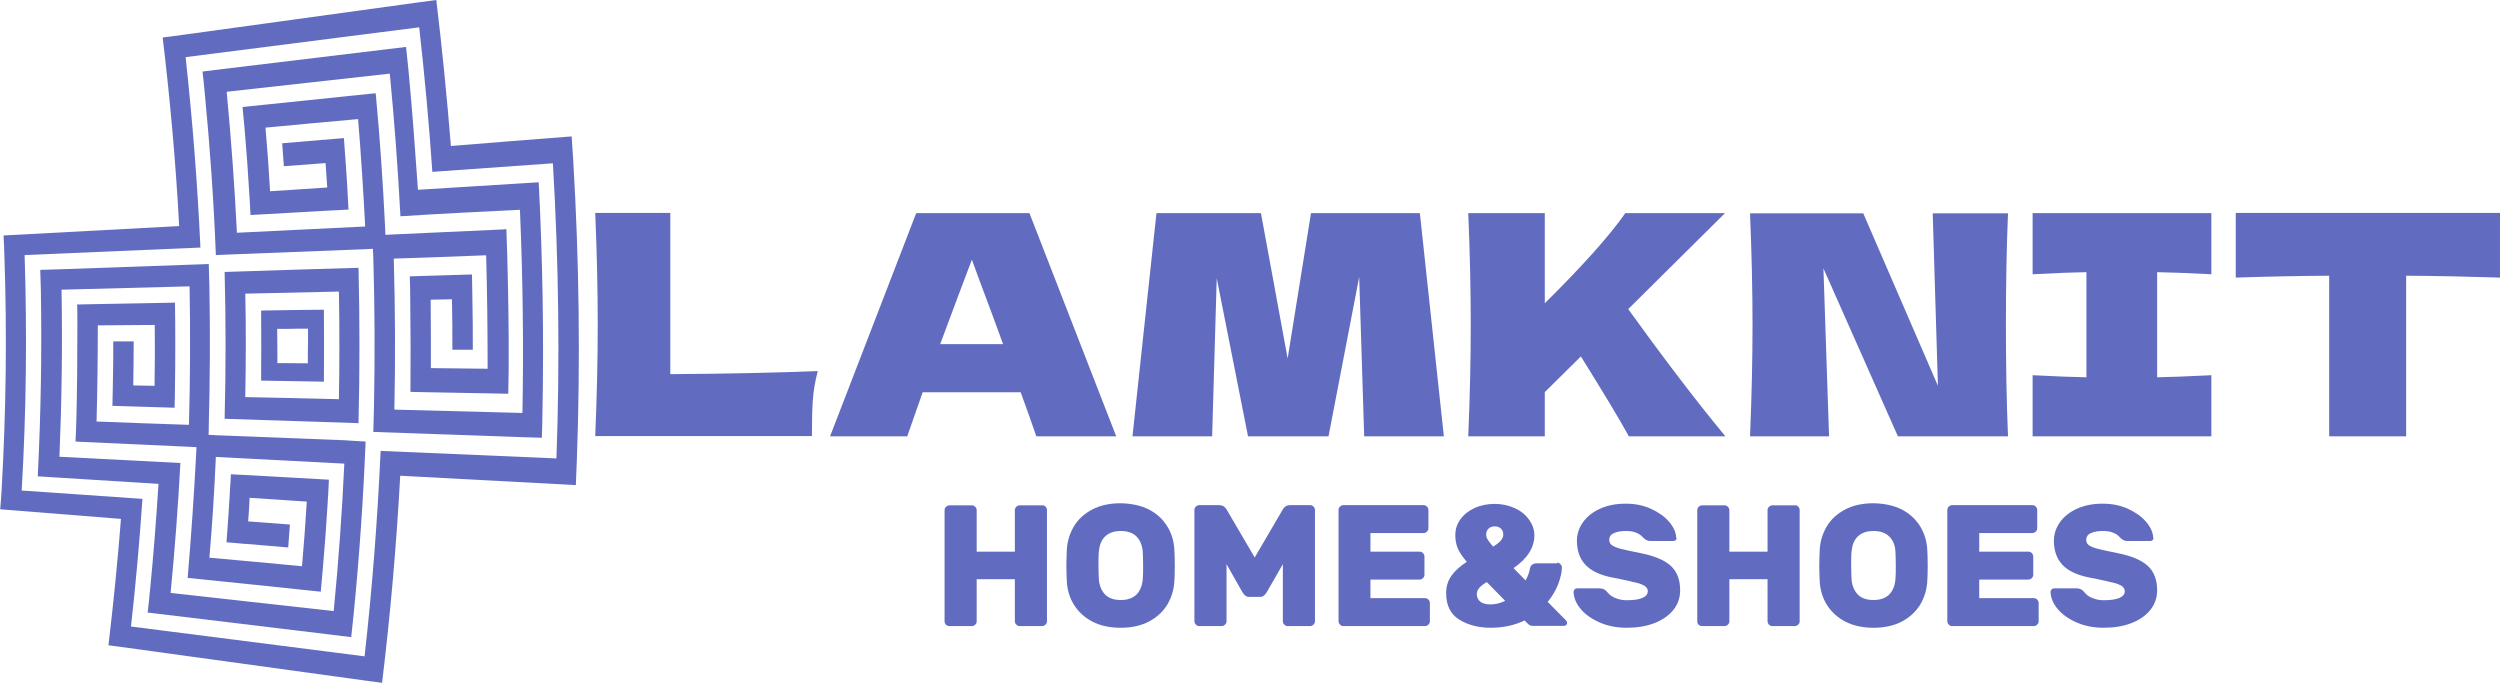 <?xml version="1.0" encoding="utf-8"?>
<!-- Generator: Adobe Illustrator 19.0.0, SVG Export Plug-In . SVG Version: 6.00 Build 0)  -->
<svg version="1.1" id="Warstwa_1" xmlns="http://www.w3.org/2000/svg" xmlns:xlink="http://www.w3.org/1999/xlink" x="0px" y="0px"
	 viewBox="-2208.8 2524.3 1198.7 327.4" style="enable-background:new -2208.8 2524.3 1198.7 327.4;" xml:space="preserve">
<style type="text/css">
	.st0{fill:#616CC1;}
</style>
<g>
	<g>
		<g>
			<g>
				<path class="st0" d="M-2083.6,2673.2c0.1,11.2,0.1,22.4,0,33.6c10,0.2,20.1,0.3,30.1,0.5c0.1-11.5,0.1-23,0-34.5
					C-2063.5,2672.9-2073.5,2673-2083.6,2673.2z M-2061.2,2698.5c-5.8,0-8.7-0.1-14.6-0.1c0-6.6,0-9.9-0.1-16.4c3.9,0,5.9,0,9.8-0.1
					c2,0,3,0,5,0c0,2.2,0,3.3,0,5.5C-2061.2,2691.8-2061.2,2694-2061.2,2698.5z"/>
			</g>
			<g>
				<path class="st0" d="M-2104.8,2733c-1.6-0.1-2.4-0.1-4-0.2c0.1-1.7,0.1-2.6,0.1-4.3c0.6-22.4,0.7-44.7,0.3-67
					c-0.1-4.3-0.2-6.4-0.3-10.6c-23.7,0.8-47.3,1.7-71,2.5c-3.9,0.1-5.9,0.2-9.8,0.3c0.1,3.9,0.2,5.9,0.3,9.8
					c0.5,29.8,0,59.4-1.5,89.2c3.9,0.2,5.8,0.4,9.7,0.6c16.1,1,32.1,2,48.2,3c-1.1,17.1-2.4,34.2-4.1,51.3
					c-0.4,4.1-0.6,6.2-1.1,10.4c29.3,3.5,58.6,7.1,87.9,10.6c3.9,0.5,5.8,0.7,9.7,1.2c0.5-4.5,0.7-6.8,1.2-11.3
					c2.7-27.5,4.6-54.9,5.7-82.5c-4-0.2-5.9-0.3-9.9-0.6C-2063.8,2734.6-2084.3,2733.8-2104.8,2733z M-2048.8,2817.3
					c-26.1-2.9-52.2-5.8-78.2-8.7c2-20.7,3.6-41.5,4.7-62.3c-19.3-1-38.6-2-58-3c1.1-26.7,1.5-53.3,1-80.1
					c20.5-0.5,40.9-1.1,61.4-1.6c0.4,22.2,0.3,44.3-0.3,66.4c-14.8-0.5-29.5-1-44.3-1.6c0.4-15.4,0.6-30.7,0.6-46.1
					c10.9-0.1,16.4-0.1,27.3-0.2c0.1,9.7,0.1,19.4-0.1,29.2c-4.1-0.1-6.1-0.1-10.2-0.2c0.1-8.5,0.2-12.7,0.2-21.1
					c-3.9,0-5.9,0-9.8,0c0,8.4,0,12.6-0.2,20.9c0,0.2,0,0.4,0,0.6c-0.1,3.8-0.1,5.7-0.2,9.4c1.5,0,2.2,0.1,3.7,0.1
					c6.5,0.2,9.8,0.3,16.3,0.5c1.4,0,2,0.1,3.4,0.1c2.5,0.1,3.8,0.1,6.4,0.2c0.1-4.2,0.2-6.3,0.2-10.5c0.2-13.3,0.2-26.6,0-39.9
					c-3.9,0.1-5.9,0.1-9.8,0.2c-10.9,0.2-16.4,0.3-27.3,0.5c-3.9,0.1-5.9,0.1-9.8,0.2c0.1,4,0.1,6,0.1,10c0,15.2-0.1,30.5-0.5,45.7
					c-0.1,4-0.2,6-0.4,10c0.6,0,0.8,0,1.4,0.1c17.5,0.8,35.1,1.6,52.6,2.4c1.6,0.1,2.4,0.1,4,0.2c-0.1,1.7-0.1,2.6-0.2,4.3
					c-1,19-2.3,38-3.9,56.9c-0.1,0.6-0.1,0.9-0.1,1.5c3.9,0.4,5.8,0.6,9.7,1c14.8,1.5,29.6,3,44.4,4.6c3.9,0.4,5.8,0.6,9.7,1
					c0.4-4.5,0.6-6.7,1-11.2c0.9-10.4,1.7-20.8,2.3-31.3c0.3-4.5,0.4-6.7,0.6-11.2c-12.4-0.7-24.8-1.4-37.2-2.1
					c-3.9-0.2-5.9-0.3-9.8-0.5c-0.1,2.8-0.2,4.2-0.4,7c-0.1,1.5-0.1,2.2-0.2,3.7c-0.4,7.2-0.7,10.7-1.2,17.9c-0.1,1.6-0.2,2.4-0.3,4
					c3.6,0.3,5.4,0.5,9,0.8c0.2,0,0.3,0,0.6,0c8,0.7,12,1,20,1.7c0.3-4.4,0.5-6.6,0.8-11c-8-0.6-12-0.9-20-1.5
					c0.3-4.5,0.5-6.8,0.7-11.3c11,0.7,16.4,1.1,27.4,1.8c-0.6,10.3-1.4,20.7-2.3,31c-14.8-1.4-29.6-2.8-44.4-4.1
					c1.4-16.1,2.4-32.2,3.1-48.3c20.5,1.1,41.1,2.1,61.6,3.2C-2044.8,2770.2-2046.5,2793.8-2048.8,2817.3z"/>
			</g>
			<g>
				<path class="st0" d="M-2101.1,2654.7c0.6,23.5,0.6,46.9,0,70.4c21.4,0.7,42.8,1.4,64.2,2.1c0.6-24.9,0.6-49.7,0-74.5
					C-2058.3,2653.3-2079.7,2654-2101.1,2654.7z M-2091.2,2714.7c0.3-16.5,0.4-33.1,0-49.6c15-0.3,29.9-0.7,44.9-1
					c0.3,17.2,0.3,34.4,0,51.6C-2061.3,2715.3-2076.2,2715-2091.2,2714.7z"/>
			</g>
			<g>
				<path class="st0" d="M-1999.6,2524.3c-3.9,0.5-5.8,0.8-9.7,1.3c-37.3,5.1-74.5,10.3-111.8,15.4c-3.9,0.5-5.8,0.8-9.7,1.3
					c3.6,30.1,6.3,60.2,7.9,90.4c-28.1,1.5-56.2,3-84.2,4.5c0.2,3.9,0.3,5.8,0.4,9.7c1.3,37.4,0.8,74.6-1.3,111.9
					c-0.2,3.9-0.4,5.8-0.7,9.7c19.3,1.5,38.6,3.1,57.9,4.6c-1.6,20.3-3.6,40.5-6,60.6c3.9,0.5,5.8,0.8,9.7,1.3
					c37.3,5.1,74.5,10.3,111.8,15.4c3.9,0.5,5.8,0.8,9.7,1.3c4-33,6.9-66.1,8.7-99.3c28.1,1.5,56.2,3,84.2,4.5
					c0.2-4.9,0.3-7.4,0.5-12.3c1.7-47.6,1.1-95.1-1.7-142.6c-0.3-4.9-0.5-7.4-0.8-12.3c-19.3,1.5-38.6,3-57.9,4.6
					C-1994.5,2570.9-1996.8,2547.6-1999.6,2524.3z M-1943.7,2602.6c2.8,47.2,3.4,94.3,1.7,141.5c-28.1-1.2-56.2-2.4-84.3-3.6
					c-1.5,33-4,65.8-7.7,98.5c-37.3-4.8-74.6-9.5-112-14.3c2.3-20.4,4.1-40.8,5.5-61.2c-19.3-1.3-38.6-2.7-57.9-4
					c2.2-37.6,2.6-75.2,1.4-112.9c28.1-1.2,56.2-2.4,84.3-3.6c-1.4-30.5-3.8-60.9-7.1-91.3c37.3-4.8,74.6-9.5,112-14.3
					c2.6,23.1,4.7,46.1,6.3,69.3C-1982.3,2605.3-1963,2604-1943.7,2602.6z"/>
			</g>
			<g>
				<path class="st0" d="M-2012.9,2558.4c-0.5-4.6-0.7-6.9-1.2-11.6c-29.3,3.5-58.6,7.1-87.9,10.6c-3.9,0.5-5.8,0.7-9.7,1.2
					c0.5,4.2,0.7,6.4,1.1,10.6c2.5,25.8,4.3,51.6,5.3,77.4c3.9-0.2,5.9-0.2,9.8-0.4c20.5-0.8,41-1.6,61.5-2.4c1.6-0.1,2.4-0.1,4-0.2
					c0.1,1.8,0.1,2.8,0.2,4.6c0.7,24,0.8,47.9,0.3,71.8c-0.1,4.6-0.2,6.8-0.3,11.4c23.7,0.8,47.3,1.7,71,2.5
					c3.9,0.1,5.9,0.2,9.8,0.3c0.2-4.9,0.2-7.3,0.3-12.2c0.7-36.8,0.1-73.5-1.8-110.3c-3.9,0.2-5.8,0.4-9.7,0.6
					c-16.1,1-32.1,2-48.2,3C-2009.7,2596.5-2011.1,2577.5-2012.9,2558.4z M-1959.5,2624.9c1.4,32.5,1.8,64.9,1.2,97.4
					c-20.5-0.5-40.9-1.1-61.4-1.6c0.5-24.2,0.4-48.3-0.3-72.4c14.8-0.5,29.5-1,44.3-1.6c0.5,18.1,0.7,36.3,0.7,54.4
					c-10.9-0.1-16.3-0.2-27.2-0.3c0-10.9,0-21.8-0.1-32.8c4.1-0.1,6.1-0.1,10.2-0.2c0.2,9.7,0.2,14.5,0.2,24.2c3.9,0,5.9,0,9.8,0
					c0-9.8,0-14.6-0.2-24.4c0-0.3,0-0.4,0-0.7c-0.1-4.4-0.1-6.6-0.2-11c-1.5,0-2.2,0.1-3.7,0.1c-6.5,0.2-9.8,0.3-16.3,0.5
					c-1.4,0-2,0.1-3.4,0.1c-2.5,0.1-3.8,0.1-6.4,0.2c0.1,4.6,0.2,6.9,0.2,11.6c0.2,14.6,0.2,29.2,0.1,43.8c3.9,0.1,5.9,0.1,9.8,0.2
					c10.9,0.2,16.4,0.3,27.3,0.5c3.9,0.1,5.9,0.1,9.8,0.2c0.1-4.8,0.1-7.2,0.2-12c0.1-18.3-0.2-36.6-0.7-54.9
					c-0.2-4.8-0.2-7.2-0.4-12c-0.6,0-0.8,0-1.4,0.1c-17.5,0.8-35.1,1.6-52.6,2.4c-1.6,0.1-2.4,0.1-4,0.2c-0.1-1.9-0.1-2.8-0.2-4.6
					c-1-20.6-2.4-41.1-4.3-61.6c-0.1-0.7-0.1-1-0.2-1.7c-3.9,0.4-5.8,0.6-9.7,1c-14.8,1.5-29.6,3.1-44.4,4.6c-3.9,0.4-5.8,0.6-9.7,1
					c0.4,4.3,0.6,6.5,1,10.8c0.9,10.1,1.6,20.2,2.2,30.2c0.3,4.3,0.4,6.5,0.6,10.8c12.4-0.7,24.8-1.4,37.2-2.1
					c3.9-0.2,5.9-0.3,9.8-0.5c-0.2-2.9-0.2-4.4-0.4-7.4c-0.1-1.6-0.1-2.4-0.2-3.9c-0.5-7.5-0.7-11.3-1.3-18.8
					c-0.1-1.7-0.2-2.5-0.3-4.2c-3.6,0.3-5.4,0.5-9,0.8c-0.2,0-0.3,0-0.6,0c-8,0.7-12,1-20,1.7c0.3,4.4,0.5,6.6,0.8,11
					c8-0.6,12-0.9,20-1.5c0.3,4.7,0.5,7,0.8,11.7c-11,0.7-16.4,1.1-27.4,1.8c-0.6-10.2-1.3-20.4-2.2-30.5
					c14.8-1.4,29.6-2.8,44.4-4.1c1.4,17.1,2.5,34.3,3.4,51.5c-20.5,1-41,2-61.5,3c-1.1-22.6-2.8-45.1-4.9-67.6
					c26.1-2.9,52.2-5.8,78.2-8.7c2.2,22.8,3.9,45.5,5.1,68.4C-1998,2626.8-1978.7,2625.8-1959.5,2624.9z"/>
			</g>
		</g>
	</g>
	<g>
		<path class="st0" d="M-1887.5,2703.7c28.5-0.2,52.1-0.7,70.8-1.5c-1.3,5-2.1,9.8-2.4,14.4c-0.3,4.6-0.4,10.2-0.4,16.8h-103.9
			c0.8-19.1,1.2-36.9,1.2-53.5c0-16.6-0.4-34.5-1.2-53.5h36V2703.7z"/>
		<path class="st0" d="M-1711.9,2733.5c-1.9-5.6-4.4-12.6-7.5-21.1h-47l-7.4,21.1h-37l41.3-107h54.3l41.6,107H-1711.9z
			 M-1727.8,2689.4c-3.7-10.3-7.6-20.6-11.5-31l-3.5-9.6c-3.4,8.9-8.5,22.5-15.2,40.5H-1727.8z"/>
		<path class="st0" d="M-1528,2626.5l11.5,107h-38.2l-2.4-76.4l-14.7,76.4h-38.6l-15-75.8l-2.2,75.8h-38.2l11.5-107h50.1l12.8,69.7
			l11.2-69.7H-1528z"/>
		<path class="st0" d="M-1427.8,2733.5c-4.6-8.4-12.3-21.1-23-38.3l-17.3,17.1v21.2h-36.7c0.8-19.1,1.2-36.9,1.2-53.5
			c0-16.6-0.4-34.5-1.2-53.5h36.7v43.2c18.1-17.9,31-32.3,38.6-43.2h47.8l-46.4,46c6.9,9.6,14.6,20.1,23.2,31.4
			c8.6,11.3,16.4,21.2,23.4,29.6H-1427.8z"/>
		<path class="st0" d="M-1246,2626.6c-0.7,16.6-1,34.4-1,53.4c0,19.1,0.3,36.9,1,53.5h-52.8l-35.7-80.5l2.7,80.5h-37.9
			c0.8-19.1,1.2-36.9,1.2-53.5c0-16.5-0.4-34.3-1.2-53.4h54.3l35.8,82.7l-2.5-82.7H-1246z"/>
		<path class="st0" d="M-1148.5,2655.8c-11.7-0.6-20.3-0.9-26-1v50.4c5.7-0.1,14.4-0.4,26-1v29.3h-85.7v-29.3
			c11.3,0.6,19.9,0.9,25.8,1v-50.4c-5.9,0.1-14.5,0.4-25.8,1v-29.3h85.7V2655.8z"/>
		<path class="st0" d="M-1010.1,2657.4c-15.4-0.5-30.4-0.8-45-0.9v77h-36.9v-77c-14.6,0.1-29.6,0.4-44.8,0.9v-31h126.7V2657.4z"/>
	</g>
	<g>
		<path class="st0" d="M-1707.5,2767.2c0.4,0.4,0.7,1,0.7,1.6v53.4c0,0.6-0.2,1.1-0.7,1.6c-0.4,0.4-1,0.7-1.6,0.7h-10.8
			c-0.6,0-1.1-0.2-1.6-0.7c-0.4-0.4-0.7-1-0.7-1.6v-20.2h-18.3v20.2c0,0.6-0.2,1.1-0.7,1.6c-0.4,0.4-1,0.7-1.6,0.7h-10.8
			c-0.6,0-1.1-0.2-1.6-0.6c-0.4-0.4-0.7-1-0.7-1.6v-53.4c0-0.6,0.2-1.1,0.7-1.6c0.4-0.4,1-0.7,1.6-0.7h10.8c0.6,0,1.1,0.2,1.6,0.7
			c0.4,0.4,0.7,1,0.7,1.6v19.9h18.3v-19.9c0-0.6,0.2-1.1,0.7-1.6c0.4-0.4,1-0.7,1.6-0.7h10.8
			C-1708.5,2766.5-1708,2766.7-1707.5,2767.2z"/>
		<path class="st0" d="M-1657.9,2768.6c3.8,2,6.7,4.7,8.8,8.1c2.1,3.4,3.2,7.2,3.4,11.4c0.1,1.5,0.2,4,0.2,7.4
			c0,3.4-0.1,5.8-0.2,7.3c-0.2,4.2-1.4,8-3.4,11.4c-2.1,3.4-5,6.1-8.8,8.1c-3.8,2-8.3,3-13.6,3c-5.2,0-9.8-1-13.6-3
			c-3.8-2-6.7-4.7-8.8-8.1c-2.1-3.4-3.2-7.2-3.4-11.4c-0.1-3-0.2-5.4-0.2-7.3c0-1.9,0.1-4.4,0.2-7.4c0.2-4.2,1.4-8,3.4-11.4
			s5-6.1,8.8-8.1c3.8-2,8.3-3,13.6-3C-1666.2,2765.7-1661.7,2766.7-1657.9,2768.6z M-1663.9,2781.5c-1.7-1.7-4.2-2.6-7.5-2.6
			c-3.3,0-5.7,0.9-7.5,2.6s-2.7,4.1-3,7c-0.2,1.8-0.2,4.1-0.2,6.9c0,2.7,0.1,5,0.2,7c0.3,2.9,1.3,5.2,3,7c1.7,1.7,4.2,2.6,7.5,2.6
			c3.3,0,5.7-0.9,7.5-2.6c1.7-1.7,2.7-4.1,3-7c0.2-2,0.2-4.3,0.2-7c0-2.8-0.1-5-0.2-6.9C-1661.2,2785.6-1662.2,2783.2-1663.9,2781.5
			z"/>
		<path class="st0" d="M-1620.7,2794.8v27.4c0,0.6-0.2,1.1-0.7,1.6c-0.4,0.4-1,0.7-1.6,0.7h-10.8c-0.6,0-1.1-0.2-1.6-0.7
			c-0.4-0.4-0.7-1-0.7-1.6v-53.4c0-0.6,0.2-1.1,0.7-1.6c0.4-0.4,1-0.7,1.6-0.7h9.6c1.5,0,2.7,0.7,3.6,2.2l13.4,22.9l13.4-22.9
			c0.8-1.5,2-2.2,3.6-2.2h9.6c0.6,0,1.1,0.2,1.6,0.7c0.4,0.4,0.7,1,0.7,1.6v53.4c0,0.6-0.2,1.1-0.7,1.6c-0.4,0.4-1,0.7-1.6,0.7
			h-10.8c-0.6,0-1.1-0.2-1.6-0.7c-0.4-0.4-0.7-1-0.7-1.6v-27.4l-7.8,13.6c-0.4,0.6-0.8,1.1-1.3,1.5c-0.5,0.4-1.1,0.6-1.8,0.6h-5.3
			c-0.7,0-1.3-0.2-1.8-0.6c-0.5-0.4-0.9-0.9-1.3-1.5L-1620.7,2794.8z"/>
		<path class="st0" d="M-1551.6,2811.1h26.1c0.6,0,1.1,0.2,1.6,0.7c0.4,0.4,0.7,1,0.7,1.6v8.8c0,0.6-0.2,1.1-0.7,1.6
			c-0.4,0.4-1,0.7-1.6,0.7h-39.2c-0.6,0-1.1-0.2-1.6-0.7c-0.4-0.4-0.7-1-0.7-1.6v-53.4c0-0.6,0.2-1.1,0.7-1.6c0.4-0.4,1-0.7,1.6-0.7
			h38.5c0.6,0,1.1,0.2,1.6,0.7c0.4,0.4,0.7,1,0.7,1.6v8.8c0,0.6-0.2,1.1-0.7,1.6c-0.4,0.4-1,0.7-1.6,0.7h-25.5v8.9h23.6
			c0.6,0,1.1,0.2,1.6,0.7c0.4,0.4,0.7,1,0.7,1.6v8.8c0,0.6-0.2,1.1-0.7,1.6c-0.4,0.4-1,0.7-1.6,0.7h-23.6V2811.1z"/>
		<path class="st0" d="M-1462.2,2794.1c0.6,0,1.1,0.2,1.6,0.7c0.4,0.4,0.7,0.9,0.7,1.5c0,2.2-0.6,4.8-1.7,7.9
			c-1.2,3.1-2.9,6-5.1,8.7l8.8,8.9c0.3,0.3,0.5,0.7,0.5,1.2c0,0.4-0.2,0.7-0.5,1c-0.3,0.3-0.6,0.4-1,0.4h-15c-0.8,0-1.5-0.3-2.1-0.8
			l-1.8-1.8c-4.8,2.3-10.2,3.5-16.2,3.5c-5.8,0-10.9-1.3-15.1-3.9c-4.2-2.6-6.3-6.8-6.3-12.7c0-3.1,0.8-5.9,2.5-8.3
			c1.7-2.4,4.1-4.6,7.4-6.7c-2-2.4-3.5-4.5-4.3-6.4c-0.8-1.9-1.2-4-1.2-6.4c0-2.9,0.8-5.4,2.5-7.7c1.7-2.3,4-4.1,6.9-5.4
			c2.9-1.3,6.1-1.9,9.5-1.9c3.4,0,6.6,0.7,9.5,2c2.9,1.3,5.2,3.1,6.9,5.5c1.7,2.3,2.6,4.8,2.6,7.6c0,5.8-3.3,11.1-10,15.7l5.8,5.9
			c1.1-2,1.8-4,2.1-5.8c0.2-0.8,0.5-1.4,1.1-1.8c0.6-0.4,1.3-0.6,2-0.6H-1462.2z M-1495.9,2803.4c-3.2,1.8-4.8,3.7-4.8,5.7
			c0,1.6,0.6,2.8,1.7,3.7c1.1,0.9,2.8,1.3,4.9,1.3c2.4,0,4.7-0.6,7-1.7L-1495.9,2803.4z M-1488,2780.7c0-1.3-0.4-2.3-1.2-3
			c-0.8-0.7-1.8-1-2.9-1c-1.2,0-2.1,0.3-2.9,1c-0.8,0.7-1.2,1.7-1.2,2.9c0,0.9,0.3,1.8,0.9,2.7c0.6,0.9,1.4,1.9,2.4,3.1
			C-1489.7,2784.5-1488,2782.6-1488,2780.7z"/>
		<path class="st0" d="M-1405.3,2783.2c-0.4,0.4-0.8,0.5-1.2,0.5h-10.8c-0.8,0-1.4-0.1-1.8-0.3c-0.4-0.2-0.9-0.5-1.5-1
			c-0.1-0.1-0.5-0.5-1.1-1.1c-0.6-0.6-1.6-1.2-2.9-1.7c-1.3-0.5-2.8-0.7-4.5-0.7c-2.4,0-4.3,0.3-5.8,1c-1.5,0.6-2.3,1.7-2.3,3.3
			c0,1.1,0.5,2,1.4,2.6c0.9,0.6,2.4,1.2,4.3,1.7c2,0.5,5.4,1.2,10.2,2.2c6.2,1.3,10.8,3.3,13.7,6c2.9,2.7,4.4,6.6,4.4,11.6
			c0,3.6-1.1,6.8-3.3,9.5c-2.2,2.7-5.2,4.8-9.1,6.3c-3.9,1.5-8.3,2.2-13.2,2.2c-4.7,0-9-0.8-12.9-2.5c-3.9-1.7-6.9-3.8-9.1-6.4
			c-2.2-2.6-3.4-5.4-3.5-8.2c0-0.5,0.2-0.9,0.5-1.3c0.4-0.4,0.8-0.5,1.2-0.5h10.8c1.2,0,2.3,0.4,3.1,1.2c0.2,0.2,0.6,0.6,1.3,1.4
			c0.7,0.8,1.8,1.5,3.3,2.1c1.5,0.6,3.2,1,5.2,1c6.8,0,10.2-1.5,10.2-4.4c0-0.9-0.5-1.7-1.4-2.4c-1-0.6-2.3-1.2-4.1-1.6
			c-1.8-0.4-4.6-1.1-8.4-1.9l-3.7-0.7c-5.6-1.2-9.8-3.2-12.4-6.1c-2.6-2.8-4-6.6-4-11.4c0-3.2,1-6.2,2.9-8.9
			c1.9-2.7,4.7-4.9,8.2-6.5c3.6-1.6,7.6-2.4,12.3-2.4c4.5,0,8.5,0.8,12.2,2.5c3.7,1.7,6.6,3.8,8.7,6.3c2.1,2.5,3.2,5,3.3,7.4
			C-1404.7,2782.4-1404.9,2782.9-1405.3,2783.2z"/>
		<path class="st0" d="M-1346.6,2767.2c0.4,0.4,0.7,1,0.7,1.6v53.4c0,0.6-0.2,1.1-0.7,1.6c-0.4,0.4-1,0.7-1.6,0.7h-10.8
			c-0.6,0-1.1-0.2-1.6-0.7c-0.4-0.4-0.7-1-0.7-1.6v-20.2h-18.3v20.2c0,0.6-0.2,1.1-0.7,1.6c-0.4,0.4-1,0.7-1.6,0.7h-10.8
			c-0.6,0-1.1-0.2-1.6-0.6c-0.4-0.4-0.7-1-0.7-1.6v-53.4c0-0.6,0.2-1.1,0.7-1.6c0.4-0.4,1-0.7,1.6-0.7h10.8c0.6,0,1.1,0.2,1.6,0.7
			c0.4,0.4,0.7,1,0.7,1.6v19.9h18.3v-19.9c0-0.6,0.2-1.1,0.7-1.6c0.4-0.4,1-0.7,1.6-0.7h10.8
			C-1347.5,2766.5-1347,2766.7-1346.6,2767.2z"/>
		<path class="st0" d="M-1296.9,2768.6c3.8,2,6.7,4.7,8.8,8.1c2.1,3.4,3.2,7.2,3.4,11.4c0.1,1.5,0.2,4,0.2,7.4
			c0,3.4-0.1,5.8-0.2,7.3c-0.2,4.2-1.4,8-3.4,11.4c-2.1,3.4-5,6.1-8.8,8.1c-3.8,2-8.3,3-13.6,3c-5.2,0-9.8-1-13.6-3
			c-3.8-2-6.7-4.7-8.8-8.1c-2.1-3.4-3.2-7.2-3.4-11.4c-0.1-3-0.2-5.4-0.2-7.3c0-1.9,0.1-4.4,0.2-7.4c0.2-4.2,1.4-8,3.4-11.4
			s5-6.1,8.8-8.1c3.8-2,8.3-3,13.6-3C-1305.2,2765.7-1300.7,2766.7-1296.9,2768.6z M-1303,2781.5c-1.7-1.7-4.2-2.6-7.5-2.6
			c-3.3,0-5.7,0.9-7.5,2.6s-2.7,4.1-3,7c-0.2,1.8-0.2,4.1-0.2,6.9c0,2.7,0.1,5,0.2,7c0.3,2.9,1.3,5.2,3,7c1.7,1.7,4.2,2.6,7.5,2.6
			c3.3,0,5.7-0.9,7.5-2.6c1.7-1.7,2.7-4.1,3-7c0.2-2,0.2-4.3,0.2-7c0-2.8-0.1-5-0.2-6.9C-1300.2,2785.6-1301.2,2783.2-1303,2781.5z"
			/>
		<path class="st0" d="M-1259.7,2811.1h26.1c0.6,0,1.1,0.2,1.6,0.7c0.4,0.4,0.7,1,0.7,1.6v8.8c0,0.6-0.2,1.1-0.7,1.6
			c-0.4,0.4-1,0.7-1.6,0.7h-39.2c-0.6,0-1.1-0.2-1.6-0.7c-0.4-0.4-0.7-1-0.7-1.6v-53.4c0-0.6,0.2-1.1,0.7-1.6c0.4-0.4,1-0.7,1.6-0.7
			h38.5c0.6,0,1.1,0.2,1.6,0.7c0.4,0.4,0.7,1,0.7,1.6v8.8c0,0.6-0.2,1.1-0.7,1.6c-0.4,0.4-1,0.7-1.6,0.7h-25.5v8.9h23.6
			c0.6,0,1.1,0.2,1.6,0.7c0.4,0.4,0.7,1,0.7,1.6v8.8c0,0.6-0.2,1.1-0.7,1.6c-0.4,0.4-1,0.7-1.6,0.7h-23.6V2811.1z"/>
		<path class="st0" d="M-1176.6,2783.2c-0.4,0.4-0.8,0.5-1.2,0.5h-10.8c-0.8,0-1.4-0.1-1.8-0.3c-0.4-0.2-0.9-0.5-1.5-1
			c-0.1-0.1-0.5-0.5-1.1-1.1c-0.6-0.6-1.6-1.2-2.9-1.7c-1.3-0.5-2.8-0.7-4.5-0.7c-2.4,0-4.3,0.3-5.8,1c-1.5,0.6-2.3,1.7-2.3,3.3
			c0,1.1,0.5,2,1.4,2.6c0.9,0.6,2.4,1.2,4.3,1.7c2,0.5,5.4,1.2,10.2,2.2c6.2,1.3,10.8,3.3,13.7,6c2.9,2.7,4.4,6.6,4.4,11.6
			c0,3.6-1.1,6.8-3.3,9.5c-2.2,2.7-5.2,4.8-9.1,6.3c-3.9,1.5-8.3,2.2-13.2,2.2c-4.7,0-9-0.8-12.9-2.5c-3.9-1.7-6.9-3.8-9.1-6.4
			c-2.2-2.6-3.4-5.4-3.5-8.2c0-0.5,0.2-0.9,0.5-1.3c0.4-0.4,0.8-0.5,1.2-0.5h10.8c1.2,0,2.3,0.4,3.1,1.2c0.2,0.2,0.6,0.6,1.3,1.4
			c0.7,0.8,1.8,1.5,3.3,2.1c1.5,0.6,3.2,1,5.2,1c6.8,0,10.2-1.5,10.2-4.4c0-0.9-0.5-1.7-1.4-2.4c-1-0.6-2.3-1.2-4.1-1.6
			c-1.8-0.4-4.6-1.1-8.4-1.9l-3.7-0.7c-5.6-1.2-9.8-3.2-12.4-6.1c-2.6-2.8-4-6.6-4-11.4c0-3.2,1-6.2,2.9-8.9
			c1.9-2.7,4.7-4.9,8.2-6.5c3.6-1.6,7.6-2.4,12.3-2.4c4.5,0,8.5,0.8,12.2,2.5c3.7,1.7,6.6,3.8,8.7,6.3c2.1,2.5,3.2,5,3.3,7.4
			C-1176.1,2782.4-1176.3,2782.9-1176.6,2783.2z"/>
	</g>
</g>
</svg>
